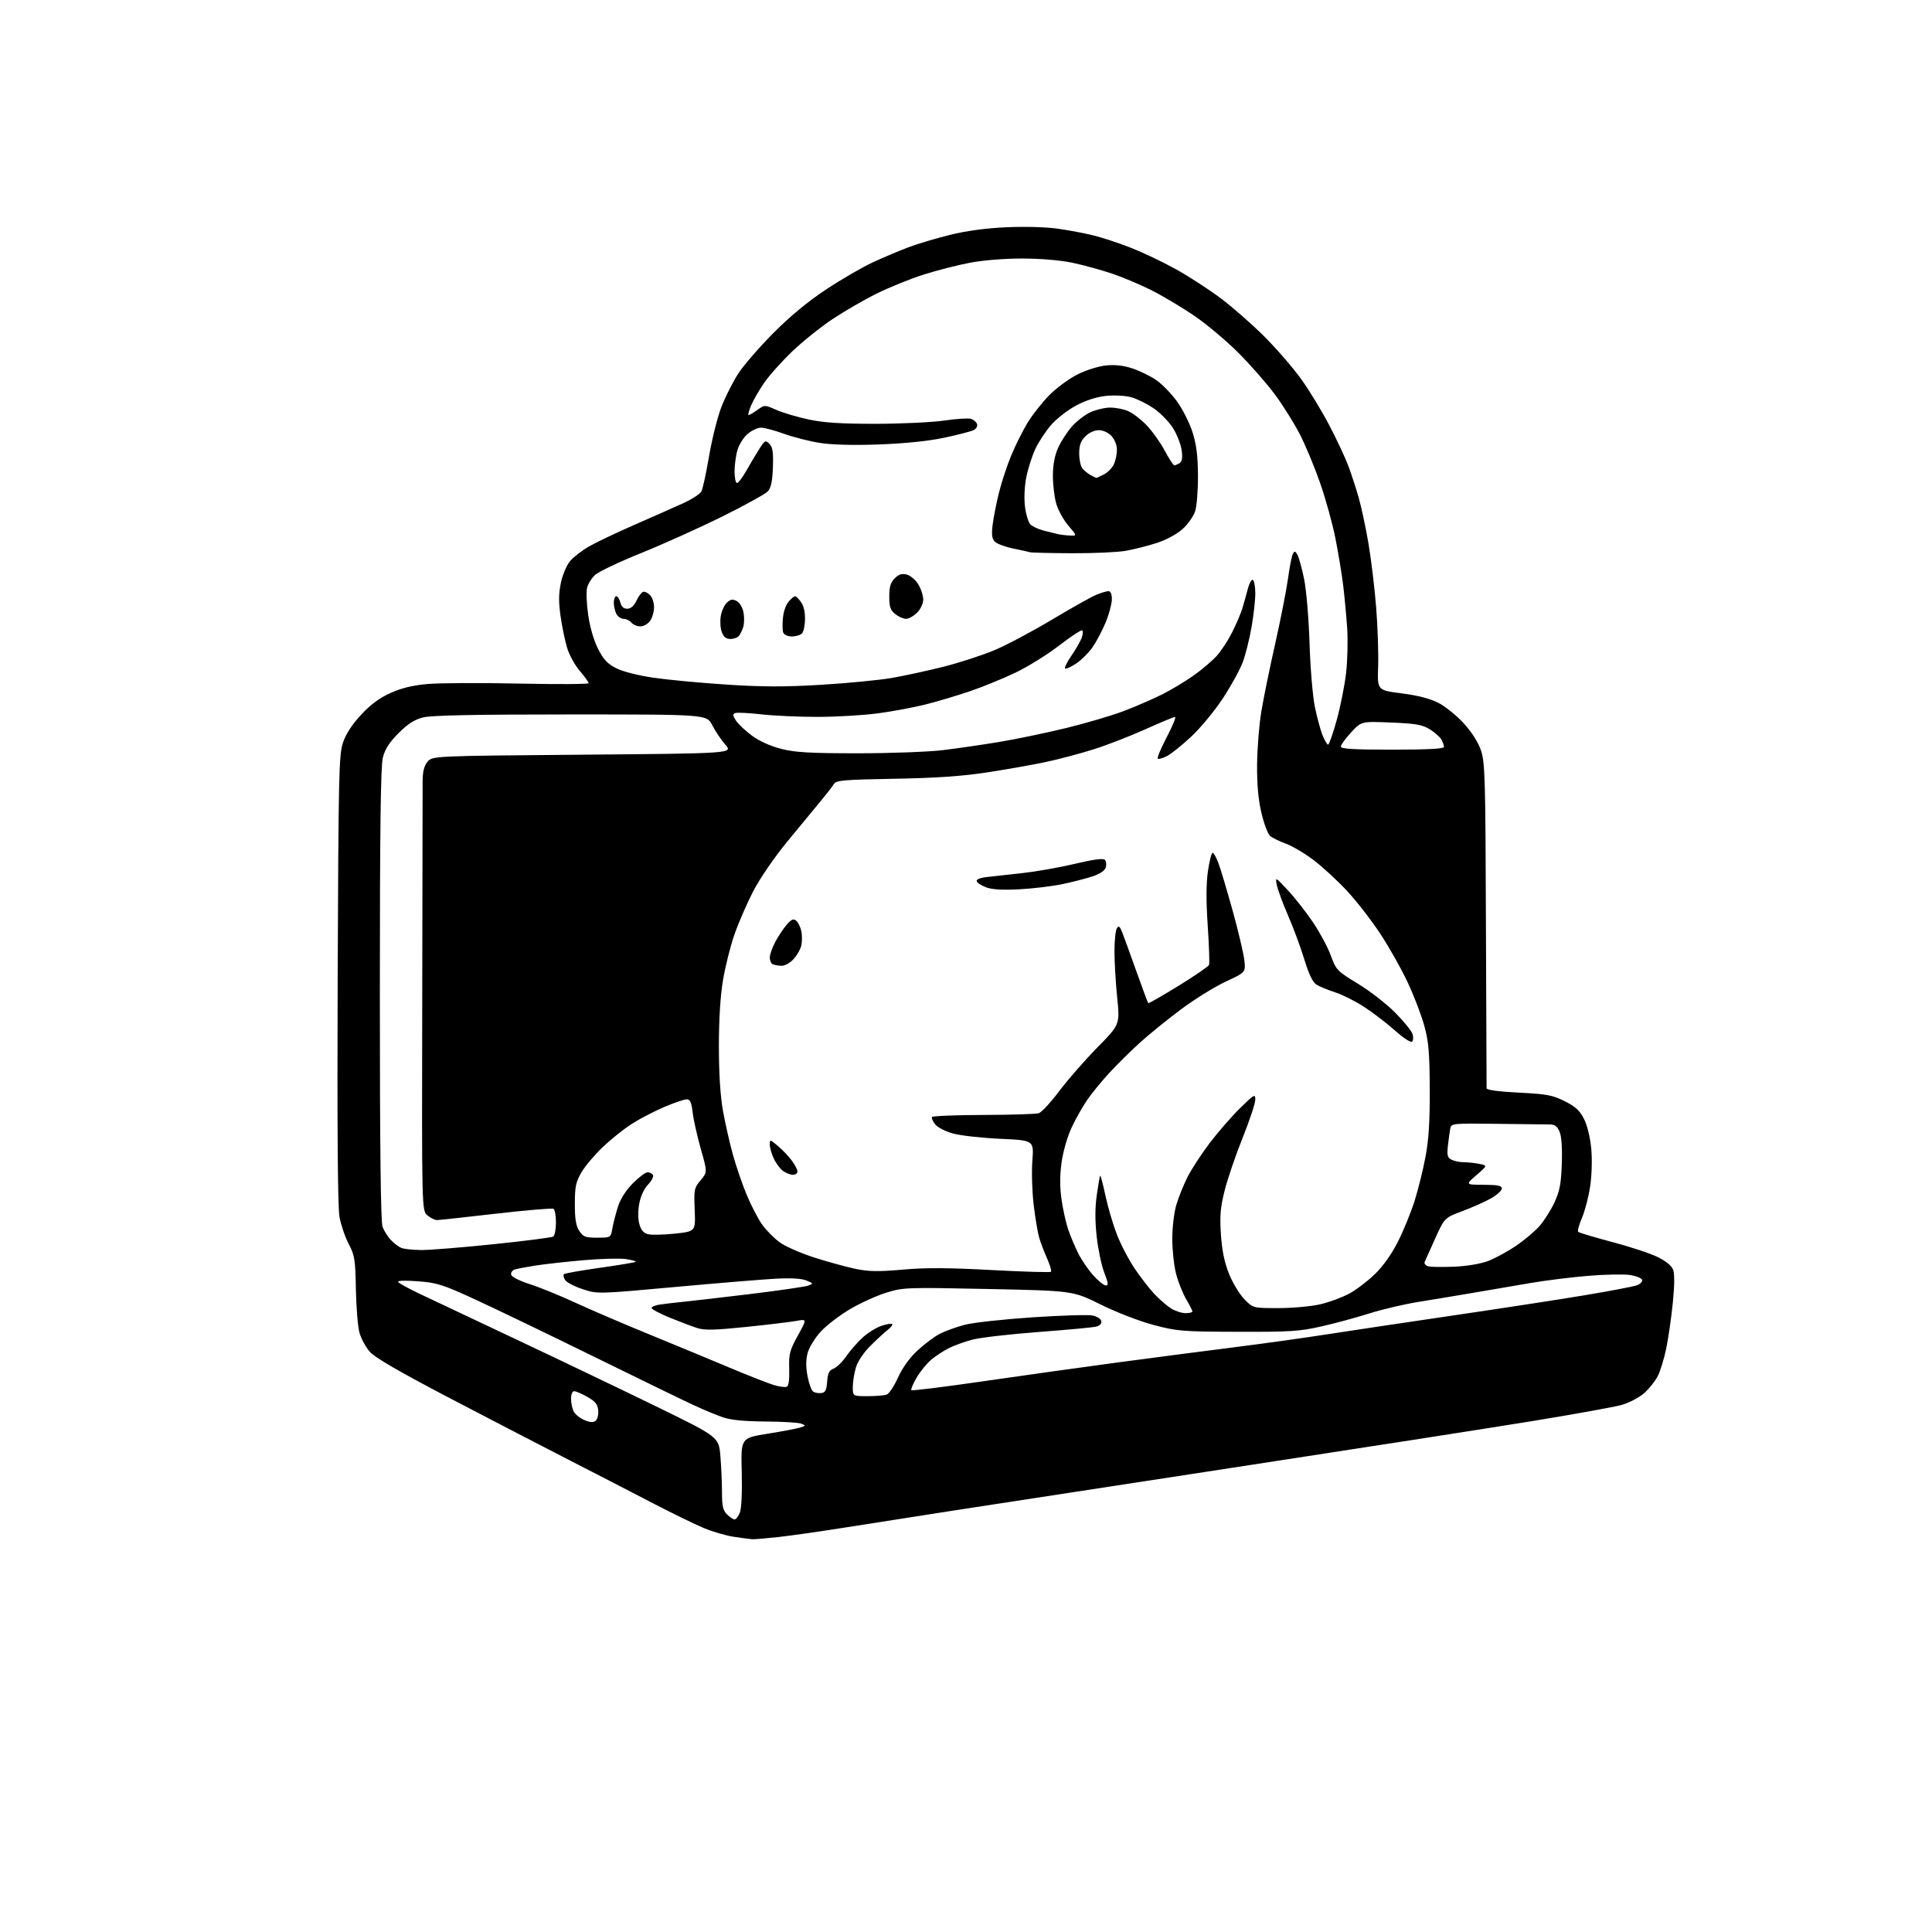<?xml version="1.0" encoding="UTF-8" standalone="no"?>
<svg 
  version="1.1" 
  xmlns="http://www.w3.org/2000/svg" 
  xmlns:xlink="http://www.w3.org/1999/xlink" 
  xmlns:svg="http://www.w3.org/2000/svg"
  xmlns:rdf="http://www.w3.org/1999/02/22-rdf-syntax-ns#"
  xmlns:cc="http://creativecommons.org/ns#"
  xmlns:dc="http://purl.org/dc/elements/1.1/"
  viewBox="0 0 768 768"
  width="768"
  height="768"
>
<style>svg {background-color: white; }</style>"
<path stroke="none" fill="black" fill-rule="evenodd" d="M299.00,611.87C298.18,611.81 294.95,611.38 291.83,610.92C288.71,610.47 283.31,608.90 279.83,607.45C276.35,606.00 267.20,601.54 259.50,597.54C251.80,593.53 236.50,585.64 225.50,580.01C214.50,574.37 193.00,563.21 177.71,555.22C158.67,545.25 149.00,539.63 147.00,537.35C145.40,535.52 143.55,532.11 142.89,529.76C142.24,527.42 141.60,519.65 141.47,512.50C141.26,500.67 141.00,499.05 138.62,494.50C137.18,491.75 135.53,486.91 134.95,483.75C134.25,479.92 134.01,448.42 134.23,389.25C134.54,307.97 134.72,300.06 136.32,295.27C137.47,291.81 139.90,288.06 143.50,284.17C147.31,280.06 150.82,277.46 155.22,275.48C159.61,273.50 164.05,272.42 170.00,271.90C174.68,271.48 190.99,271.41 206.25,271.73C221.51,272.06 234.00,271.98 234.00,271.57C234.00,271.16 232.41,268.97 230.48,266.70C228.54,264.44 226.27,260.32 225.44,257.54C224.60,254.77 223.43,249.12 222.84,244.99C222.03,239.39 222.06,236.03 222.95,231.73C223.63,228.48 225.22,224.70 226.63,223.03C227.99,221.41 231.44,218.76 234.30,217.13C237.16,215.50 245.35,211.62 252.50,208.49C259.65,205.37 268.27,201.55 271.67,200.00C275.06,198.45 278.27,196.36 278.82,195.34C279.36,194.33 280.73,187.99 281.88,181.26C283.02,174.53 285.23,165.73 286.79,161.70C288.36,157.68 291.38,151.71 293.51,148.44C295.64,145.17 301.91,137.94 307.44,132.38C314.12,125.66 321.20,119.81 328.50,114.99C334.55,110.99 342.88,106.17 347.00,104.26C351.12,102.36 357.43,99.70 361.00,98.34C364.57,96.98 372.00,94.76 377.50,93.40C384.09,91.76 391.76,90.72 400.00,90.34C407.31,90.01 415.82,90.24 420.50,90.91C424.90,91.53 431.36,92.76 434.86,93.63C438.36,94.51 445.03,96.72 449.67,98.54C454.32,100.37 462.30,104.17 467.41,107.00C472.52,109.83 480.56,115.05 485.29,118.60C490.02,122.14 497.85,129.02 502.69,133.87C507.54,138.73 514.12,146.34 517.31,150.80C520.51,155.25 525.54,163.53 528.49,169.20C531.45,174.86 534.82,182.08 536.00,185.24C537.17,188.39 539.01,194.02 540.08,197.74C541.15,201.46 542.90,209.68 543.98,216.00C545.06,222.32 546.44,233.80 547.05,241.50C547.66,249.20 548.01,259.75 547.83,264.94C547.50,274.39 547.50,274.39 557.12,275.61C563.47,276.42 568.42,277.69 571.71,279.35C574.44,280.74 578.99,284.40 581.82,287.49C585.05,291.03 587.61,295.04 588.72,298.31C590.31,303.02 590.50,309.38 590.68,367.50C590.80,402.70 590.91,431.99 590.94,432.60C590.98,433.29 595.62,433.93 603.74,434.34C614.90,434.90 617.16,435.32 621.99,437.74C626.28,439.89 627.98,441.45 629.67,444.80C630.96,447.35 632.12,452.13 632.54,456.56C632.94,460.90 632.77,467.20 632.11,471.59C631.50,475.75 630.03,481.38 628.86,484.11C627.69,486.83 627.01,489.34 627.35,489.68C627.69,490.02 633.71,491.82 640.73,493.68C647.76,495.53 655.89,498.21 658.81,499.63C662.21,501.28 664.48,503.12 665.09,504.73C665.70,506.35 665.66,511.00 664.97,517.87C664.38,523.72 663.21,531.85 662.37,535.95C661.53,540.05 660.00,545.04 658.98,547.04C657.95,549.05 655.51,552.10 653.55,553.82C651.59,555.54 647.63,557.62 644.75,558.45C641.86,559.28 625.77,562.19 609.00,564.92C592.23,567.66 538.67,575.99 490.00,583.44C441.32,590.89 391.15,598.59 378.50,600.55C365.85,602.51 347.18,605.43 337.00,607.05C326.82,608.67 314.45,610.44 309.50,610.99C304.55,611.53 299.82,611.93 299.00,611.87zM292.02,604.00C292.59,604.00 293.53,602.76 294.12,601.25C294.76,599.60 295.05,593.11 294.85,585.07C294.50,571.63 294.50,571.63 305.07,569.94C310.89,569.01 316.74,567.90 318.07,567.48C320.38,566.74 320.40,566.66 318.50,565.92C317.40,565.49 311.00,565.11 304.28,565.07C296.03,565.02 290.58,564.50 287.49,563.44C284.97,562.59 279.66,560.39 275.70,558.55C271.74,556.72 254.10,548.14 236.50,539.49C218.90,530.84 197.78,520.66 189.56,516.87C175.98,510.61 173.84,509.92 166.15,509.33C161.11,508.94 157.91,509.05 158.25,509.59C158.56,510.10 162.34,512.18 166.66,514.23C170.97,516.28 188.22,524.43 205.00,532.34C221.78,540.25 246.80,552.23 260.61,558.96C285.72,571.21 285.72,571.21 286.36,578.76C286.71,582.91 287.00,589.38 287.00,593.15C287.00,598.67 287.39,600.39 289.00,602.00C290.10,603.10 291.46,604.00 292.02,604.00zM236.80,564.75C237.52,564.16 237.97,562.29 237.80,560.61C237.57,558.23 236.61,557.05 233.50,555.29C231.30,554.05 228.94,553.03 228.25,553.02C227.52,553.01 227.00,554.27 227.00,556.07C227.00,557.75 227.49,560.04 228.08,561.15C228.67,562.26 230.58,563.76 232.33,564.50C234.62,565.46 235.86,565.53 236.80,564.75zM344.92,555.00C348.17,555.00 351.60,554.71 352.53,554.35C353.46,553.99 355.45,550.96 356.97,547.60C358.72,543.72 361.53,539.81 364.72,536.84C367.47,534.28 371.49,531.28 373.67,530.17C375.84,529.06 380.31,527.46 383.60,526.60C386.89,525.75 398.92,524.43 410.34,523.66C421.76,522.90 432.54,522.57 434.30,522.93C436.05,523.29 437.63,524.29 437.79,525.17C437.98,526.15 437.19,526.99 435.74,527.35C434.44,527.68 424.14,528.64 412.84,529.49C401.55,530.33 389.75,531.70 386.62,532.51C383.50,533.32 379.21,534.87 377.10,535.95C374.99,537.02 371.85,539.10 370.11,540.56C368.38,542.02 365.79,545.21 364.36,547.65C362.93,550.09 362.00,552.33 362.29,552.62C362.58,552.91 375.34,551.33 390.66,549.10C405.97,546.88 430.20,543.49 444.50,541.57C458.80,539.66 479.73,536.93 491.00,535.51C502.27,534.09 518.70,531.80 527.50,530.42C536.30,529.05 558.80,525.68 577.50,522.94C596.20,520.20 619.80,516.58 629.94,514.88C640.08,513.19 649.45,511.40 650.77,510.90C652.09,510.40 652.98,509.43 652.75,508.74C652.52,508.06 650.35,507.20 647.92,506.83C645.49,506.47 638.10,506.61 631.50,507.15C624.90,507.68 614.55,508.97 608.50,510.00C602.45,511.04 592.33,512.77 586.00,513.85C579.67,514.93 569.77,516.58 564.00,517.50C558.23,518.43 549.39,520.50 544.37,522.10C539.35,523.70 530.80,526.02 525.37,527.25C516.60,529.24 512.89,529.48 492.00,529.41C469.86,529.34 467.92,529.18 458.50,526.67C452.84,525.17 443.72,521.64 437.50,518.55C426.50,513.10 426.50,513.10 392.93,512.40C360.51,511.72 359.13,511.77 352.43,513.82C348.62,514.98 342.11,517.93 337.98,520.36C333.84,522.79 328.58,526.82 326.29,529.30C324.00,531.79 321.65,535.60 321.06,537.77C320.33,540.49 320.31,543.37 321.01,547.06C321.57,549.99 322.58,552.76 323.26,553.20C323.94,553.65 325.40,553.90 326.50,553.76C328.09,553.55 328.56,552.62 328.81,549.20C329.05,545.83 329.60,544.72 331.35,544.06C332.58,543.59 334.87,541.35 336.44,539.09C338.01,536.82 340.97,533.45 343.02,531.60C345.06,529.75 348.40,527.69 350.44,527.02C352.47,526.35 354.37,526.04 354.66,526.33C354.95,526.62 354.14,527.68 352.85,528.68C351.56,529.68 348.47,532.53 345.98,535.01C343.28,537.70 340.97,541.17 340.23,543.62C339.55,545.88 339.00,549.37 339.00,551.37C339.00,555.00 339.00,555.00 344.92,555.00zM312.71,551.27C313.52,550.97 313.85,548.60 313.72,544.16C313.55,538.19 313.90,536.82 317.16,530.90C320.80,524.30 320.80,524.30 316.65,525.07C314.37,525.49 305.38,526.57 296.68,527.47C284.15,528.77 280.09,528.86 277.18,527.93C275.15,527.29 270.24,525.42 266.25,523.79C262.26,522.15 259.00,520.43 259.00,519.95C259.00,519.48 260.46,518.86 262.25,518.59C264.04,518.31 267.98,517.85 271.00,517.55C274.02,517.26 286.11,515.86 297.86,514.44C309.60,513.02 320.18,511.48 321.36,511.03C323.40,510.24 323.36,510.15 320.50,509.00C318.52,508.20 314.27,507.97 308.00,508.32C302.77,508.62 284.77,510.10 268.00,511.63C237.50,514.41 237.50,514.41 231.58,512.45C228.32,511.38 225.19,509.73 224.62,508.80C224.04,507.86 223.84,506.83 224.17,506.50C224.50,506.17 230.97,505.03 238.54,503.96C246.12,502.89 252.51,501.82 252.75,501.58C252.99,501.35 251.23,500.86 248.84,500.51C246.45,500.15 238.88,500.35 232.00,500.95C225.12,501.55 216.57,502.50 213.00,503.06C209.43,503.62 205.69,504.32 204.69,504.62C203.70,504.92 203.02,505.85 203.19,506.68C203.37,507.57 206.38,509.11 210.50,510.43C214.35,511.66 222.45,514.95 228.50,517.75C234.55,520.54 247.38,526.05 257.00,529.99C266.62,533.92 281.02,539.89 289.00,543.24C296.98,546.60 305.30,549.88 307.50,550.54C309.70,551.20 312.04,551.53 312.71,551.27zM471.25,522.00C472.76,522.00 474.00,521.70 474.00,521.34C474.00,520.97 472.88,518.76 471.51,516.43C470.14,514.09 468.34,509.57 467.51,506.38C466.68,503.19 466.00,496.93 466.00,492.47C466.00,487.92 466.71,481.98 467.61,478.93C468.50,475.94 470.50,470.97 472.06,467.88C473.62,464.79 477.59,458.71 480.87,454.38C484.16,450.05 489.58,443.81 492.92,440.53C498.59,434.96 499.00,434.74 499.00,437.15C499.00,438.58 496.74,445.37 493.98,452.25C491.22,459.13 488.01,468.53 486.85,473.13C485.13,479.94 484.84,483.21 485.33,490.66C485.76,497.09 486.71,501.75 488.54,506.33C489.98,509.92 492.72,514.46 494.62,516.43C498.10,520.00 498.10,520.00 508.30,519.99C513.91,519.98 521.39,519.29 524.91,518.46C528.44,517.63 533.59,515.72 536.36,514.22C539.13,512.73 543.73,509.22 546.59,506.44C549.87,503.25 553.25,498.46 555.77,493.44C557.97,489.07 560.92,481.83 562.33,477.35C563.75,472.87 565.69,464.99 566.66,459.85C567.94,453.06 568.40,445.71 568.35,433.00C568.29,418.60 567.92,414.15 566.22,407.91C565.09,403.73 562.12,395.95 559.63,390.62C557.14,385.29 552.23,376.56 548.71,371.22C545.19,365.87 539.22,358.18 535.45,354.13C531.67,350.07 525.71,344.58 522.21,341.93C518.71,339.27 513.74,336.33 511.17,335.38C508.60,334.44 505.78,333.05 504.89,332.31C504.01,331.56 502.46,327.47 501.45,323.22C500.19,317.88 499.65,311.95 499.71,304.00C499.76,297.68 500.51,288.23 501.37,283.00C502.23,277.77 504.72,265.59 506.90,255.93C509.07,246.26 511.37,234.57 512.01,229.95C512.64,225.32 513.52,220.90 513.96,220.11C514.61,218.94 514.95,219.03 515.79,220.61C516.36,221.67 517.54,225.99 518.41,230.20C519.29,234.50 520.24,245.69 520.56,255.68C520.87,265.51 521.82,276.86 522.68,281.00C523.53,285.12 524.90,290.19 525.72,292.25C526.55,294.31 527.54,296.00 527.94,296.00C528.33,296.00 529.88,291.61 531.36,286.25C532.85,280.89 534.53,272.45 535.10,267.50C535.66,262.55 535.85,254.45 535.51,249.50C535.17,244.55 534.45,236.90 533.91,232.50C533.37,228.10 531.99,219.78 530.85,214.00C529.71,208.22 526.97,198.32 524.77,192.00C522.57,185.68 518.92,176.92 516.66,172.54C514.40,168.16 509.95,161.06 506.77,156.78C503.59,152.49 497.06,145.03 492.25,140.21C487.44,135.40 479.45,128.71 474.50,125.35C469.55,122.00 461.90,117.46 457.50,115.26C453.10,113.06 446.02,110.09 441.77,108.67C437.51,107.25 430.54,105.35 426.27,104.44C421.58,103.45 413.74,102.79 406.50,102.77C399.30,102.76 390.91,103.43 385.54,104.45C380.61,105.38 372.28,107.52 367.04,109.19C361.79,110.87 353.45,114.24 348.50,116.70C343.55,119.15 335.68,123.70 331.00,126.81C326.32,129.92 319.11,135.70 314.97,139.65C310.83,143.61 305.79,149.24 303.77,152.17C301.75,155.10 299.40,159.19 298.54,161.25C297.68,163.31 297.25,165.00 297.58,165.00C297.92,165.00 299.49,164.08 301.08,162.95C303.96,160.89 303.96,160.89 308.59,162.94C311.13,164.06 316.88,165.77 321.36,166.73C327.45,168.04 334.15,168.47 348.00,168.47C358.18,168.46 370.47,167.88 375.32,167.18C380.17,166.48 384.96,166.17 385.97,166.49C386.99,166.81 388.07,167.73 388.37,168.52C388.68,169.33 388.13,170.40 387.13,170.93C386.14,171.46 380.87,172.83 375.42,173.99C369.01,175.34 359.84,176.29 349.50,176.67C339.26,177.05 330.80,176.83 326.00,176.08C321.88,175.44 315.44,173.80 311.69,172.45C307.95,171.10 303.82,170.00 302.52,170.00C301.22,170.00 298.85,171.10 297.25,172.44C295.66,173.78 293.82,176.65 293.18,178.81C292.53,180.97 292.00,184.82 292.00,187.37C292.00,189.91 292.43,192.00 292.96,192.00C293.48,192.00 295.12,189.86 296.60,187.25C298.07,184.64 300.39,180.76 301.73,178.63C304.02,175.02 304.30,174.87 305.84,176.42C307.15,177.73 307.44,179.70 307.24,185.73C307.05,191.30 306.50,193.89 305.24,195.30C304.28,196.35 296.07,200.89 287.00,205.38C277.93,209.87 263.42,216.40 254.77,219.89C246.12,223.38 237.93,227.27 236.56,228.53C235.20,229.80 233.76,232.10 233.37,233.65C232.98,235.21 233.18,240.08 233.82,244.49C234.51,249.33 236.07,254.65 237.74,257.94C239.91,262.21 241.47,263.87 245.00,265.65C247.66,266.99 253.75,268.53 259.88,269.42C265.59,270.25 278.64,271.48 288.88,272.14C303.17,273.07 311.91,273.09 326.50,272.21C336.95,271.58 349.55,270.36 354.50,269.50C359.45,268.64 368.68,266.64 375.00,265.05C381.32,263.46 390.46,260.49 395.30,258.46C400.14,256.42 410.40,250.98 418.09,246.37C425.79,241.76 433.70,237.32 435.66,236.50C437.63,235.67 439.86,235.00 440.62,235.00C441.51,235.00 441.99,236.14 441.98,238.25C441.96,240.04 440.87,244.13 439.55,247.34C438.23,250.54 435.89,254.99 434.34,257.23C432.80,259.46 429.83,262.41 427.75,263.79C425.66,265.16 423.70,266.03 423.38,265.72C423.07,265.40 424.20,263.12 425.90,260.65C427.60,258.17 429.43,255.01 429.96,253.61C430.49,252.21 430.58,250.86 430.16,250.60C429.75,250.34 425.60,253.07 420.95,256.66C416.30,260.25 408.45,265.12 403.50,267.47C398.55,269.82 390.45,273.12 385.50,274.80C380.55,276.48 372.68,278.83 368.02,280.01C363.36,281.19 354.81,282.79 349.02,283.56C343.23,284.33 332.43,284.97 325.00,284.97C317.57,284.98 307.48,284.52 302.56,283.96C297.64,283.40 293.01,283.17 292.27,283.45C291.19,283.86 291.25,284.45 292.58,286.48C293.49,287.86 296.36,290.56 298.97,292.48C301.92,294.64 306.34,296.62 310.61,297.70C316.18,299.11 322.01,299.44 341.00,299.44C353.97,299.45 369.20,298.88 375.00,298.17C380.77,297.47 390.90,295.99 397.50,294.89C404.10,293.79 416.02,291.30 424.00,289.36C431.98,287.41 442.35,284.34 447.04,282.53C451.74,280.72 458.49,277.78 462.04,276.00C465.60,274.22 471.24,270.82 474.59,268.44C477.94,266.07 482.11,262.50 483.85,260.52C485.59,258.54 488.30,254.35 489.87,251.21C491.44,248.07 493.21,243.93 493.81,242.00C494.40,240.07 495.38,236.57 495.99,234.22C496.60,231.87 497.52,230.20 498.05,230.53C498.57,230.85 499.00,233.28 499.00,235.93C499.00,238.57 498.33,244.60 497.50,249.32C496.68,254.05 495.10,260.34 493.99,263.30C492.88,266.27 489.31,272.73 486.07,277.66C482.82,282.59 477.19,289.40 473.56,292.80C469.93,296.19 465.58,299.68 463.89,300.56C462.20,301.43 460.55,301.88 460.23,301.56C459.91,301.24 461.52,297.38 463.82,292.99C466.12,288.59 467.59,285.00 467.09,285.00C466.59,285.00 461.30,287.20 455.34,289.88C449.38,292.57 440.23,296.12 435.00,297.78C429.77,299.45 421.23,301.73 416.00,302.85C410.77,303.97 400.20,305.85 392.50,307.02C382.34,308.58 372.19,309.27 355.50,309.57C335.35,309.93 332.38,310.19 331.50,311.65C330.95,312.57 328.59,315.61 326.26,318.41C323.92,321.21 317.95,328.45 312.99,334.50C307.80,340.82 302.02,349.24 299.41,354.30C296.90,359.14 293.54,366.90 291.93,371.54C290.32,376.18 288.28,384.37 287.38,389.74C286.34,396.01 285.76,405.39 285.77,416.00C285.77,426.70 286.34,435.66 287.38,441.50C288.26,446.45 290.05,454.32 291.34,459.00C292.64,463.68 295.15,470.97 296.92,475.20C298.70,479.44 301.46,484.72 303.08,486.95C304.69,489.17 307.81,492.30 310.01,493.89C312.21,495.49 318.40,498.20 323.76,499.91C329.12,501.62 336.48,503.64 340.11,504.40C345.41,505.49 349.16,505.55 358.89,504.69C367.95,503.88 376.93,503.93 394.14,504.86C406.84,505.54 417.48,505.86 417.78,505.55C418.09,505.24 417.39,502.86 416.23,500.25C415.07,497.64 413.65,493.93 413.09,492.00C412.52,490.07 411.54,484.23 410.91,479.00C410.28,473.77 410.04,465.85 410.38,461.40C410.99,453.30 410.99,453.30 397.74,452.70C390.46,452.37 382.04,451.45 379.03,450.64C375.97,449.82 372.78,448.21 371.79,446.99C370.81,445.78 370.22,444.45 370.48,444.03C370.74,443.61 379.95,443.24 390.95,443.21C401.95,443.18 411.85,442.87 412.94,442.52C414.03,442.17 417.70,438.20 421.09,433.70C424.48,429.19 431.29,421.40 436.21,416.39C445.18,407.28 445.18,407.28 444.09,396.47C443.49,390.52 443.01,382.24 443.02,378.08C443.02,373.91 443.45,369.84 443.96,369.03C444.70,367.87 445.12,368.17 446.06,370.53C446.71,372.17 449.24,379.12 451.68,385.98C454.13,392.85 456.27,398.60 456.44,398.78C456.62,398.95 462.03,395.85 468.47,391.89C474.91,387.93 480.38,384.17 480.62,383.55C480.86,382.92 480.62,375.90 480.09,367.95C479.42,358.04 479.45,351.22 480.18,346.25C480.76,342.26 481.60,339.00 482.04,339.00C482.48,339.00 483.54,340.91 484.40,343.25C485.27,345.59 487.78,354.02 489.99,362.00C492.21,369.98 494.28,378.75 494.61,381.50C495.21,386.50 495.21,386.50 487.20,390.23C482.80,392.28 474.76,397.27 469.35,401.32C463.93,405.36 456.53,411.38 452.90,414.68C449.27,417.99 443.85,423.36 440.86,426.61C437.87,429.86 433.95,434.66 432.15,437.28C430.35,439.90 427.56,444.84 425.96,448.27C424.31,451.81 422.59,457.76 422.00,462.05C421.28,467.21 421.27,471.85 421.96,476.72C422.52,480.64 423.71,486.02 424.60,488.67C425.50,491.33 427.32,495.65 428.65,498.29C429.98,500.92 432.68,504.86 434.65,507.04C436.62,509.22 438.85,511.00 439.60,511.00C440.68,511.00 440.55,509.93 438.99,505.96C437.89,503.19 436.54,496.77 435.97,491.69C435.26,485.30 435.26,480.18 435.99,475.04C436.57,470.96 437.18,467.48 437.35,467.31C437.52,467.14 438.45,470.72 439.42,475.25C440.39,479.79 442.43,486.73 443.96,490.68C445.49,494.64 448.65,500.71 450.99,504.18C453.33,507.66 456.87,512.24 458.87,514.37C460.87,516.50 463.85,519.08 465.50,520.12C467.15,521.15 469.74,521.99 471.25,522.00zM578.03,503.53C583.16,503.31 588.57,502.40 591.58,501.25C594.35,500.20 599.32,497.50 602.63,495.25C605.94,493.00 610.14,489.46 611.97,487.38C613.80,485.30 616.47,481.10 617.89,478.05C620.00,473.53 620.55,470.68 620.84,462.69C621.06,456.47 620.75,451.80 619.97,449.94C619.07,447.75 618.09,447.00 616.13,446.99C614.68,446.99 605.27,446.87 595.21,446.74C577.61,446.51 576.90,446.58 576.52,448.50C576.31,449.60 575.89,452.63 575.59,455.23C575.13,459.19 575.35,460.12 576.96,460.98C578.01,461.54 580.19,462.00 581.81,462.00C583.43,462.00 586.23,462.30 588.04,462.66C591.32,463.31 591.32,463.31 586.91,467.13C582.50,470.94 582.50,470.94 589.75,470.97C595.42,470.99 597.00,471.32 597.00,472.46C597.00,473.26 595.09,475.00 592.75,476.34C590.41,477.67 585.29,479.95 581.38,481.42C574.25,484.08 574.25,484.08 570.52,492.29C568.47,496.81 566.58,501.02 566.32,501.66C566.07,502.30 566.67,503.07 567.68,503.36C568.68,503.66 573.34,503.73 578.03,503.53zM167.50,496.91C170.80,496.93 183.69,495.89 196.14,494.60C208.60,493.31 219.28,491.94 219.89,491.57C220.50,491.19 221.00,488.69 221.00,486.00C221.00,483.31 220.57,480.85 220.04,480.52C219.51,480.20 209.19,481.07 197.12,482.46C185.04,483.86 174.50,485.00 173.69,485.00C172.88,485.00 171.20,484.17 169.95,483.16C167.67,481.32 167.67,481.32 167.84,398.91C167.93,353.58 168.01,313.96 168.00,310.86C168.00,306.79 168.53,304.56 169.91,302.86C171.82,300.50 171.82,300.50 231.60,300.00C291.38,299.50 291.38,299.50 288.32,296.00C286.64,294.07 284.30,290.59 283.11,288.25C280.96,284.00 280.96,284.00 226.92,284.00C188.70,284.00 171.51,284.35 168.20,285.18C164.76,286.05 162.16,287.71 158.43,291.43C154.71,295.16 153.05,297.76 152.18,301.20C151.32,304.63 151.00,329.90 151.00,395.38C151.00,456.34 151.34,485.77 152.07,487.68C152.65,489.23 154.12,491.56 155.32,492.86C156.52,494.16 158.40,495.59 159.50,496.05C160.60,496.50 164.20,496.89 167.50,496.91zM237.41,492.00C242.78,492.00 242.78,492.00 243.44,488.25C243.80,486.19 244.81,482.29 245.68,479.59C246.68,476.49 248.86,473.09 251.61,470.34C253.99,467.95 256.61,466.00 257.41,466.00C258.22,466.00 259.18,466.49 259.55,467.08C259.92,467.68 259.05,469.38 257.62,470.88C256.05,472.52 254.66,475.50 254.12,478.40C253.57,481.31 253.59,484.55 254.15,486.60C254.82,489.00 255.83,490.17 257.63,490.62C259.02,490.97 263.84,490.86 268.33,490.38C276.50,489.50 276.50,489.50 276.15,480.95C275.82,472.86 275.95,472.22 278.50,469.18C281.21,465.96 281.21,465.96 278.58,456.71C277.14,451.62 275.68,445.10 275.34,442.23C274.86,438.14 274.34,437.00 272.97,437.00C272.00,437.00 267.99,438.37 264.05,440.04C260.12,441.72 254.33,444.73 251.20,446.73C248.06,448.73 242.87,452.87 239.65,455.93C236.43,458.99 232.61,463.52 231.16,465.99C228.91,469.83 228.52,471.66 228.51,478.53C228.50,484.57 228.94,487.26 230.27,489.29C231.84,491.68 232.68,492.00 237.41,492.00zM315.22,467.00C314.24,467.00 312.50,466.34 311.35,465.53C310.20,464.73 308.53,462.52 307.63,460.63C306.73,458.74 306.00,456.21 306.00,455.01C306.00,452.87 306.07,452.88 309.25,455.56C311.04,457.06 313.51,459.66 314.75,461.34C315.99,463.02 317.00,464.98 317.00,465.69C317.00,466.41 316.20,467.00 315.22,467.00zM561.33,414.07C560.84,414.56 557.86,412.62 554.47,409.60C551.17,406.67 545.64,402.43 542.17,400.19C538.71,397.95 533.54,395.37 530.69,394.45C527.83,393.53 524.52,392.16 523.32,391.41C521.82,390.47 520.31,387.33 518.51,381.44C517.07,376.71 514.15,368.83 512.03,363.94C509.90,359.05 507.89,353.57 507.55,351.77C506.93,348.51 506.94,348.52 512.04,354.00C514.85,357.02 519.35,362.77 522.03,366.76C524.71,370.75 527.87,376.67 529.05,379.91C531.12,385.60 531.51,386.00 539.85,391.08C544.61,393.97 551.27,399.15 554.65,402.58C558.04,406.01 561.12,409.81 561.50,411.01C561.89,412.22 561.81,413.59 561.33,414.07zM310.71,383.92C309.49,383.88 307.94,383.62 307.25,383.34C306.56,383.06 306.00,381.85 306.00,380.65C306.00,379.45 307.01,376.59 308.25,374.30C309.49,372.00 311.54,368.94 312.81,367.49C314.61,365.42 315.42,365.10 316.49,365.99C317.25,366.62 318.16,368.46 318.52,370.07C318.87,371.68 318.88,374.26 318.54,375.80C318.21,377.34 316.80,379.81 315.42,381.30C314.05,382.78 311.92,383.96 310.71,383.92zM405.19,353.51C398.66,353.86 394.38,353.61 392.08,352.76C390.19,352.07 388.48,350.97 388.27,350.32C388.02,349.58 389.49,348.96 392.19,348.65C394.56,348.38 401.00,347.66 406.50,347.06C412.00,346.45 421.38,344.79 427.34,343.37C434.63,341.63 438.51,341.11 439.19,341.79C439.74,342.34 439.91,343.71 439.55,344.83C439.14,346.14 437.21,347.43 434.20,348.41C431.62,349.26 426.21,350.64 422.19,351.48C418.17,352.31 410.52,353.23 405.19,353.51zM553.50,298.00C567.34,298.00 574.00,297.65 574.00,296.93C574.00,296.35 573.56,295.04 573.01,294.02C572.47,293.01 570.40,291.17 568.41,289.94C565.36,288.06 562.93,287.63 552.98,287.22C541.17,286.73 541.17,286.73 537.10,291.12C534.86,293.53 533.02,296.06 533.01,296.75C533.00,297.71 537.76,298.00 553.50,298.00zM290.35,254.00C288.66,254.00 287.65,253.20 286.92,251.29C286.36,249.81 286.18,246.92 286.52,244.88C286.86,242.85 287.98,240.43 288.99,239.51C290.44,238.20 291.27,238.08 292.87,238.93C294.03,239.55 295.19,241.50 295.55,243.43C295.90,245.30 295.87,247.88 295.47,249.16C295.08,250.45 294.31,252.06 293.76,252.75C293.21,253.44 291.67,254.00 290.35,254.00zM314.77,253.00C313.14,253.00 311.69,252.34 311.34,251.45C311.02,250.60 310.98,247.85 311.26,245.34C311.59,242.50 312.60,239.97 313.95,238.64C316.12,236.50 316.12,236.50 318.06,238.86C319.37,240.45 320.00,242.75 320.00,245.91C320.00,248.49 319.46,251.14 318.80,251.80C318.14,252.46 316.33,253.00 314.77,253.00zM254.57,249.00C253.29,249.00 251.68,248.32 251.00,247.50C250.32,246.68 248.93,246.00 247.91,246.00C246.90,246.00 245.60,245.13 245.04,244.07C244.47,243.00 244.00,240.98 244.00,239.57C244.00,238.15 244.44,237.00 244.98,237.00C245.52,237.00 246.24,238.12 246.59,239.50C247.02,241.20 247.90,241.99 249.36,241.98C250.77,241.96 252.01,240.88 253.00,238.78C253.82,237.03 255.01,235.45 255.63,235.26C256.26,235.07 257.50,235.64 258.38,236.53C259.27,237.42 260.00,239.59 260.00,241.35C260.00,243.11 259.30,245.56 258.44,246.78C257.59,248.00 255.84,249.00 254.57,249.00zM360.16,246.00C359.09,246.00 357.16,245.14 355.86,244.09C353.94,242.54 353.50,241.23 353.50,237.12C353.50,233.26 354.02,231.54 355.66,229.90C357.26,228.29 358.49,227.91 360.44,228.40C361.88,228.76 363.95,230.50 365.03,232.28C366.11,234.05 366.99,236.76 367.00,238.30C367.00,239.93 365.98,242.11 364.55,243.55C363.20,244.90 361.22,246.00 360.16,246.00zM426.07,219.92C417.50,219.88 410.05,219.70 409.50,219.53C408.95,219.36 405.91,218.69 402.75,218.04C399.59,217.39 396.31,216.17 395.48,215.33C394.32,214.18 394.11,212.57 394.58,208.66C394.93,205.82 396.04,200.11 397.07,195.98C398.09,191.84 400.28,185.16 401.94,181.15C403.60,177.13 406.53,171.25 408.45,168.08C410.37,164.92 414.25,159.99 417.06,157.14C419.87,154.28 424.89,150.57 428.23,148.89C431.62,147.17 436.62,145.59 439.59,145.28C443.19,144.91 446.56,145.28 450.13,146.45C453.02,147.39 457.30,149.49 459.65,151.10C462.00,152.72 465.74,156.59 467.98,159.71C470.21,162.82 472.96,168.33 474.09,171.94C475.60,176.75 476.17,181.32 476.21,189.08C476.24,194.90 475.73,201.28 475.08,203.26C474.42,205.25 472.18,208.42 470.08,210.31C467.84,212.33 463.65,214.60 459.89,215.82C456.37,216.96 450.83,218.37 447.57,218.95C444.30,219.53 434.63,219.96 426.07,219.92zM425.33,212.88C428.16,213.00 428.16,213.00 424.70,208.96C422.79,206.74 420.62,202.80 419.87,200.21C419.12,197.62 418.52,192.57 418.54,189.00C418.57,184.65 419.27,181.00 420.65,177.95C421.78,175.45 424.23,171.66 426.10,169.54C427.96,167.42 431.29,164.87 433.49,163.86C435.70,162.86 439.20,162.03 441.28,162.02C443.36,162.01 446.56,162.62 448.39,163.39C450.22,164.15 453.54,166.68 455.78,169.02C458.02,171.35 461.27,175.90 462.99,179.13C464.71,182.36 466.43,184.99 466.81,184.98C467.19,184.98 468.13,184.57 468.90,184.09C469.89,183.46 470.13,182.00 469.73,179.00C469.42,176.69 467.89,172.75 466.33,170.24C464.77,167.73 461.32,164.18 458.66,162.36C456.00,160.53 451.95,158.52 449.66,157.90C447.32,157.27 442.94,157.04 439.65,157.38C435.91,157.77 431.65,159.14 427.83,161.17C424.54,162.92 420.10,166.36 417.94,168.80C415.79,171.25 412.94,175.56 411.61,178.38C410.28,181.19 408.64,186.29 407.97,189.70C407.25,193.38 407.04,198.17 407.45,201.45C407.83,204.51 408.81,207.66 409.62,208.47C410.43,209.28 412.76,210.37 414.80,210.90C416.83,211.42 419.40,212.06 420.50,212.31C421.60,212.56 423.77,212.82 425.33,212.88zM435.80,189.97C435.96,189.99 437.34,189.36 438.85,188.57C440.37,187.79 442.15,185.97 442.81,184.53C443.46,183.09 444.00,180.49 444.00,178.77C444.00,176.92 443.10,174.68 441.83,173.31C440.53,171.94 438.49,171.00 436.78,171.00C435.07,171.00 432.92,171.99 431.45,173.45C429.60,175.31 429.00,176.97 429.00,180.26C429.00,182.66 429.56,185.32 430.25,186.18C430.94,187.05 432.40,188.24 433.50,188.85C434.60,189.45 435.63,189.95 435.80,189.97z" />

</svg>